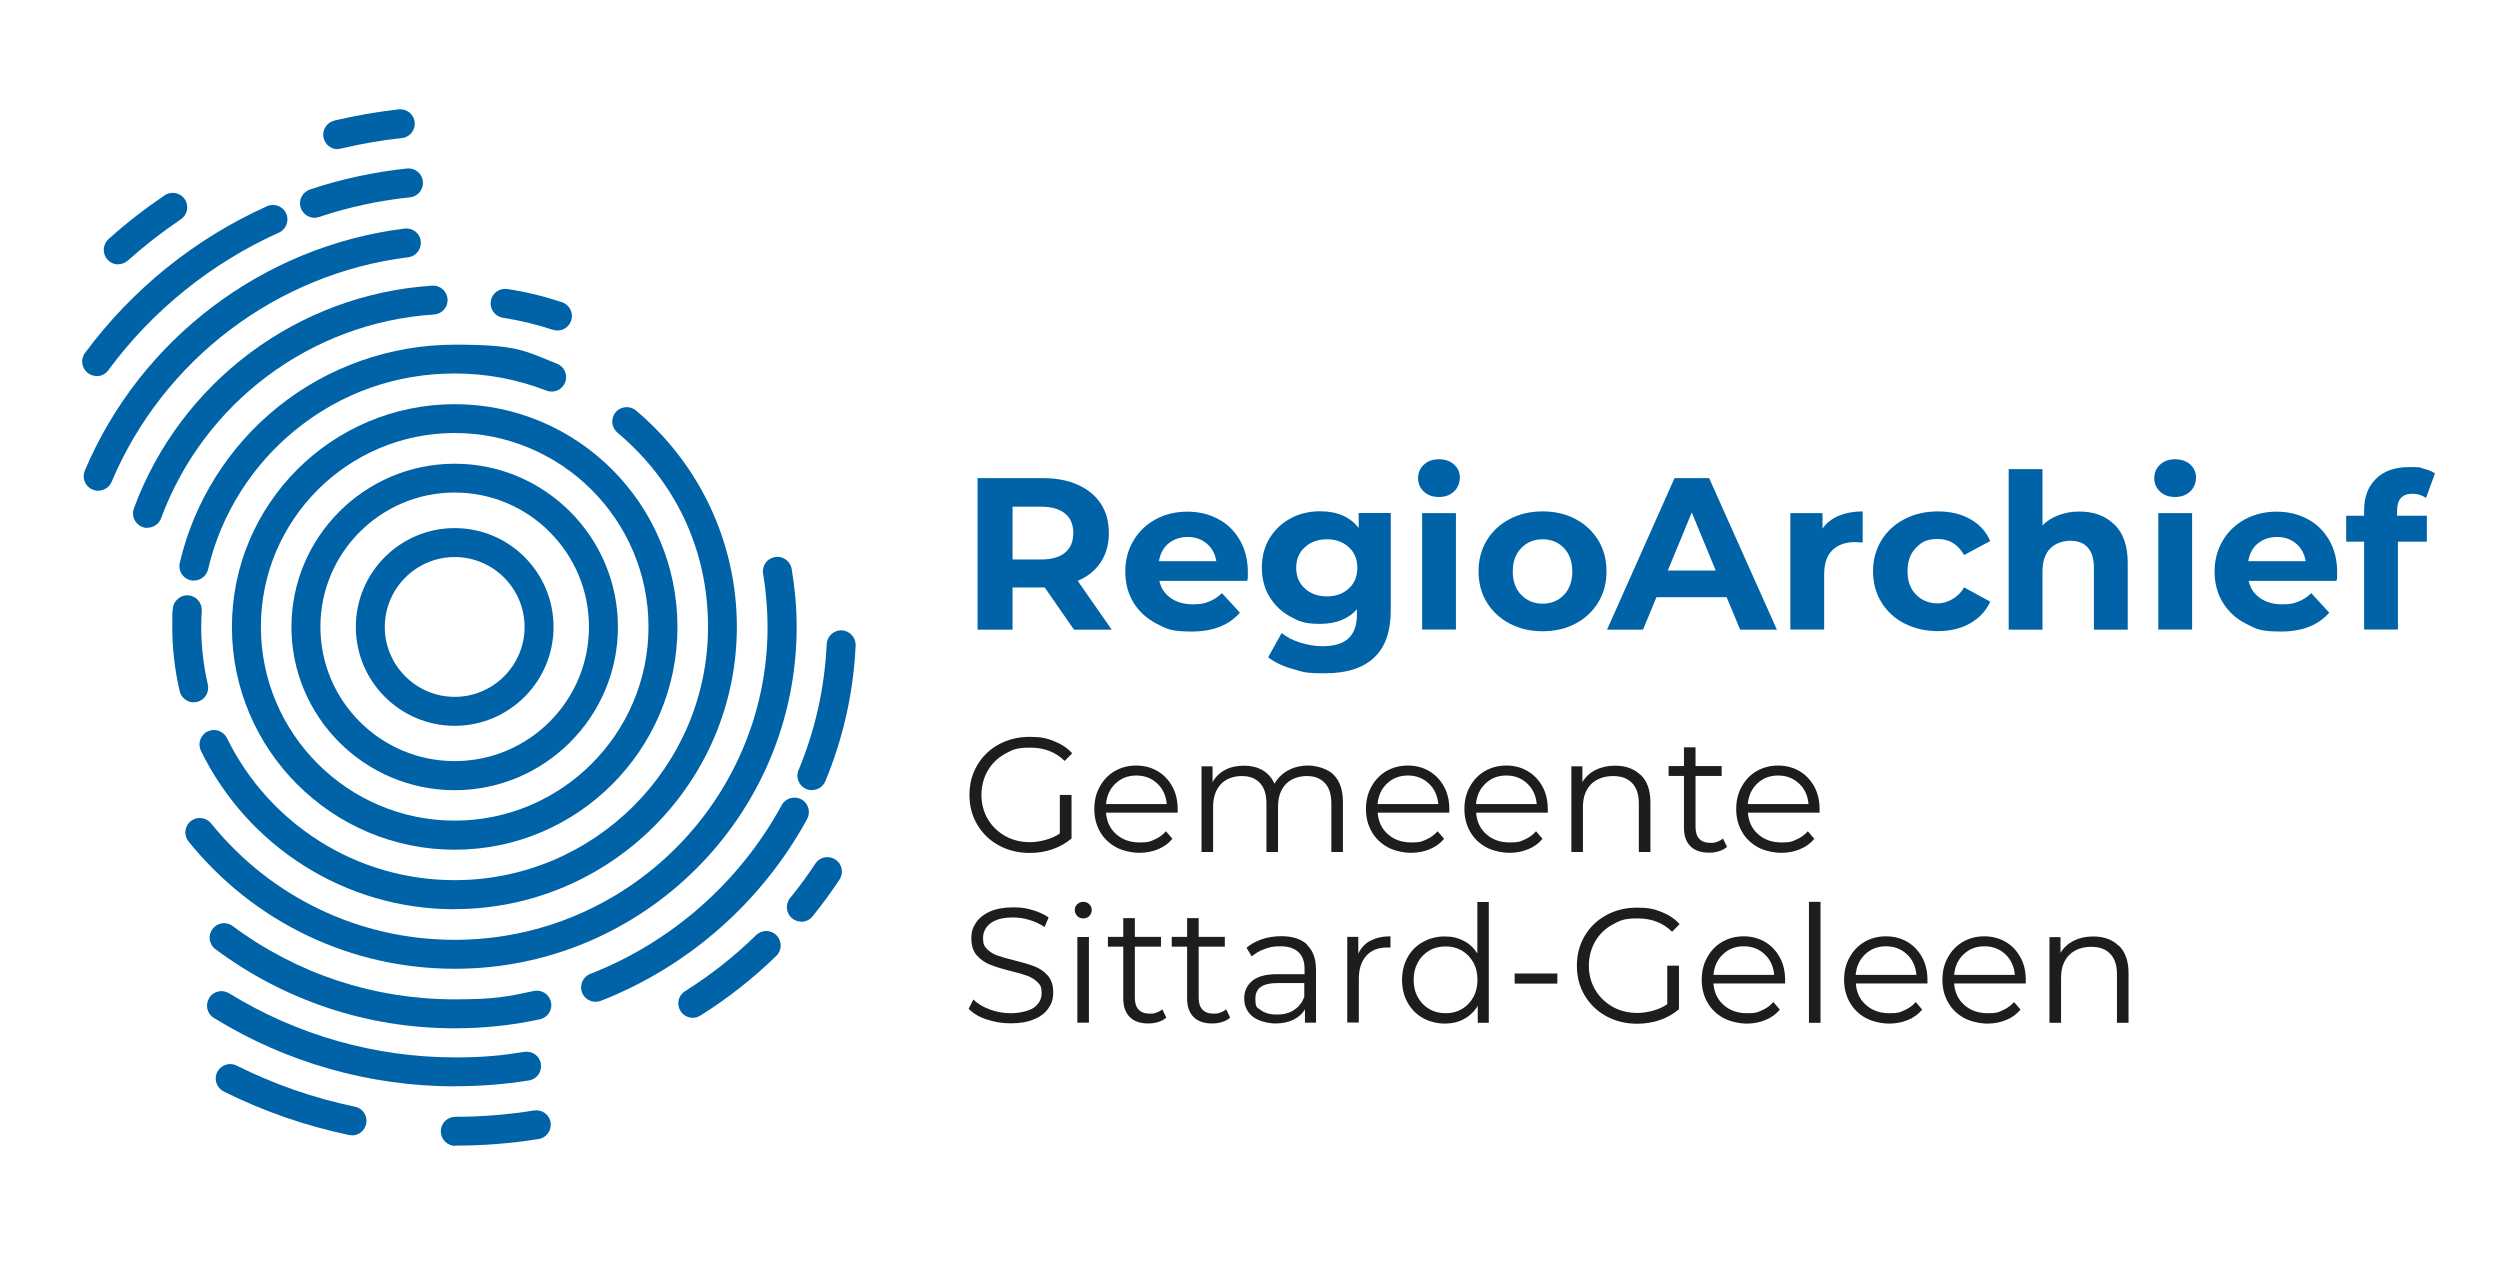 <?xml version="1.0" encoding="UTF-8"?>
<svg xmlns="http://www.w3.org/2000/svg" id="Laag_2" viewBox="0 0 1856.2 937.7">
  <defs>
    <style>
      .cls-1 {
        fill: none;
      }

      .cls-2 {
        fill: #1d1d1b;
      }

      .cls-3 {
        fill: #0062a7;
      }
    </style>
  </defs>
  <g id="Laag_1-2" data-name="Laag_1">
    <g>
      <rect class="cls-1" width="1856.2" height="937.7"></rect>
      <g>
        <g>
          <path class="cls-3" d="M87.8,196.3c-3,0-5.9-1.2-8-3.6-4-4.4-3.6-11.2.8-15.2,13.1-11.8,27.2-22.7,41.7-32.5,4.9-3.3,11.6-2,14.9,2.9,3.3,4.9,2,11.6-2.9,14.9-13.8,9.3-27,19.6-39.4,30.7-2.1,1.8-4.6,2.7-7.2,2.7l.1.1Z"></path>
          <path class="cls-3" d="M261.4,842.9c-.7,0-1.5,0-2.2-.2-32.3-6.7-63.6-17.6-93.1-32.3-5.3-2.7-7.5-9.1-4.8-14.4s9.1-7.5,14.4-4.8c27.9,13.9,57.4,24.2,87.9,30.5,5.8,1.2,9.5,6.9,8.3,12.7-1.1,5.1-5.5,8.6-10.5,8.6v-.1Z"></path>
          <path class="cls-3" d="M338.1,850.8c-5.9,0-10.8-4.8-10.8-10.8s4.8-10.8,10.8-10.8c19.6,0,39.3-1.6,58.4-4.7,5.9-.9,11.4,3,12.3,8.9s-3,11.4-8.9,12.3c-20.3,3.3-41.1,4.9-61.9,4.9l.1.2Z"></path>
          <path class="cls-3" d="M250.8,110.8c-4.9,0-9.3-3.3-10.5-8.3-1.4-5.8,2.2-11.6,8-13,15.7-3.7,31.8-6.5,47.8-8.3,5.9-.6,11.2,3.6,11.8,9.5.6,5.9-3.6,11.2-9.5,11.8-15.2,1.6-30.4,4.3-45.2,7.8-.8.2-1.7.3-2.5.3l.1.2Z"></path>
          <path class="cls-3" d="M233.5,161.7c-4.5,0-8.7-2.9-10.2-7.4-1.9-5.6,1.2-11.7,6.8-13.6,23.3-7.8,47.6-13,72.1-15.6,5.9-.6,11.2,3.7,11.8,9.6.6,5.9-3.7,11.2-9.6,11.8-23,2.4-45.7,7.3-67.5,14.6-1.1.4-2.3.6-3.4.6h0Z"></path>
          <path class="cls-3" d="M71.8,279.2c-2.2,0-4.5-.7-6.4-2.1-4.8-3.5-5.8-10.3-2.3-15,35-47.3,81.7-85,135.2-109,5.4-2.4,11.8,0,14.2,5.4s0,11.8-5.4,14.2c-50.1,22.5-94,57.8-126.7,102.2-2.1,2.9-5.4,4.4-8.7,4.4l.1-.1Z"></path>
          <path class="cls-3" d="M338.1,806.6c-63.5,0-125.5-17.6-179.3-50.8-5.1-3.1-6.6-9.7-3.5-14.8s9.7-6.6,14.8-3.5c50.4,31.1,108.5,47.6,168,47.6,21.05,0,34.4-1.4,51.2-4.1,5.9-.9,11.4,3,12.3,8.9s-3,11.4-8.9,12.3c-17.9,2.9-36.3,4.3-54.6,4.3v.1Z"></path>
          <path class="cls-3" d="M514.4,755.7c-3.6,0-7.1-1.8-9.1-5-3.2-5-1.7-11.7,3.4-14.8,18.9-11.9,36.7-25.9,52.7-41.6,4.3-4.1,11.1-4.1,15.2.2,4.1,4.3,4.1,11.1-.2,15.2-17.1,16.7-36.1,31.6-56.3,44.3-1.8,1.1-3.8,1.7-5.7,1.7h0Z"></path>
          <path class="cls-3" d="M595,684.3c-2.4,0-4.8-.8-6.8-2.4-4.6-3.7-5.3-10.5-1.6-15.1,6.7-8.2,13-16.8,18.8-25.6,3.3-5,9.9-6.3,14.9-3s6.3,9.9,3,14.9c-6.2,9.4-12.9,18.5-20,27.3-2.1,2.6-5.2,4-8.3,4v-.1Z"></path>
          <path class="cls-3" d="M337.6,763.5c-64.5,0-125.9-20.3-177.6-58.7-4.8-3.5-5.8-10.3-2.2-15,3.5-4.8,10.3-5.8,15-2.2,47.9,35.6,104.9,54.4,164.8,54.4,30.51,0,39.5-2.1,58.7-6.2,5.8-1.3,11.5,2.4,12.8,8.2s-2.4,11.5-8.2,12.8c-20.6,4.5-41.9,6.7-63.2,6.7h-.1Z"></path>
          <path class="cls-3" d="M442.2,743.8c-4.3,0-8.4-2.6-10-6.8-2.2-5.5.6-11.8,6.1-13.9,60.5-23.7,110.9-68.1,142.1-125.3,2.8-5.2,9.4-7.1,14.6-4.3,5.2,2.8,7.1,9.4,4.3,14.6-33.6,61.5-88,109.5-153.2,135-1.3.5-2.6.7-3.9.7h0Z"></path>
          <path class="cls-3" d="M602.8,586.7c-1.4,0-2.8-.3-4.1-.8-5.5-2.3-8.1-8.6-5.8-14.1,12.4-29.7,19.4-61.2,20.9-93.5.3-5.9,5.3-10.5,11.2-10.3,5.9.3,10.5,5.3,10.3,11.2-1.6,34.9-9.2,68.8-22.5,100.8-1.7,4.1-5.7,6.6-9.9,6.6l-.1.1Z"></path>
          <path class="cls-3" d="M72.9,364.4c-1.4,0-2.8-.3-4.2-.9-5.5-2.3-8-8.6-5.7-14.1,41.3-97.8,132.3-166.6,237.4-179.7,5.9-.7,11.3,3.4,12,9.3.7,5.9-3.4,11.3-9.3,12-97.5,12.1-181.9,76-220.2,166.7-1.7,4.1-5.7,6.6-9.9,6.6l-.1.1Z"></path>
          <path class="cls-3" d="M109.5,392c-1.2,0-2.5-.2-3.7-.7-5.6-2.1-8.4-8.2-6.4-13.8,34.7-94,121.6-158.9,221.5-165.4,5.9-.4,11,4.1,11.4,10s-4.1,11-10,11.4c-91.4,5.9-170.9,65.4-202.7,151.3-1.6,4.3-5.7,7-10.1,7v.2Z"></path>
          <path class="cls-3" d="M337.6,719.3c-77.1,0-149.1-34.4-197.6-94.5-3.7-4.6-3-11.4,1.6-15.1s11.4-3,15.1,1.6c44.4,55,110.3,86.5,180.9,86.5,128.1,0,232.3-104.2,232.3-232.3,0-11.93-1.1-26.6-3.3-39.5-1-5.9,2.9-11.4,8.8-12.4,5.9-1,11.4,2.9,12.4,8.8,2.4,14.2,3.7,28.7,3.7,43.1,0,140-113.9,253.8-253.8,253.8h-.1Z"></path>
          <path class="cls-3" d="M414,245.4c-1.1,0-2.3-.2-3.4-.5-12.1-4-24.6-7-37.2-9-5.9-.9-9.9-6.4-9-12.3.9-5.9,6.4-9.9,12.3-9,13.8,2.1,27.4,5.4,40.6,9.8,5.6,1.9,8.7,8,6.8,13.6-1.5,4.5-5.7,7.4-10.2,7.4h.1Z"></path>
          <path class="cls-3" d="M143.9,521.5c-4.9,0-9.3-3.4-10.5-8.3-3.6-15.6-5.5-31.6-5.5-47.8s.1-8.9.4-13.3c.4-5.9,5.5-10.4,11.4-10.1,5.9.4,10.4,5.5,10.1,11.4-.2,3.9-.4,8-.4,11.9,0,14.5,1.7,28.9,4.9,42.9,1.3,5.8-2.2,11.6-8,12.9-.8.2-1.6.3-2.5.3l.1.1Z"></path>
          <path class="cls-3" d="M337.6,675.1c-40,0-78.9-11.3-112.5-32.7-32.7-20.8-58.9-50.2-75.9-84.9-2.6-5.3-.4-11.8,4.9-14.4,5.3-2.6,11.8-.4,14.4,4.9,15.3,31.2,38.8,57.5,68.2,76.2,30.1,19.2,65,29.3,100.9,29.3,103.7,0,188.1-84.4,188.1-188.1,0-57.7-24.5-108.3-67.3-144.2-4.5-3.8-5.1-10.6-1.3-15.1,3.8-4.5,10.6-5.1,15.1-1.3,47.6,40,74.9,98.5,74.9,160.6,0,115.6-94,209.6-209.6,209.6l.1.1Z"></path>
          <path class="cls-3" d="M143.9,431.1c-.8,0-1.6,0-2.4-.3-5.8-1.3-9.4-7.1-8-12.9,10.5-45.4,36.4-86.5,72.9-115.8,37-29.8,83.7-46.2,131.3-46.2s51.6,4.7,75.8,14.1c5.5,2.1,8.3,8.4,6.1,13.9-2.1,5.5-8.4,8.3-13.9,6.1-21.7-8.4-44.5-12.7-68-12.7-43.4,0-84.1,14.3-117.8,41.5-32.7,26.3-56,63.3-65.4,103.9-1.2,5-5.6,8.3-10.5,8.3l-.1.1Z"></path>
          <path class="cls-3" d="M337.6,630.9c-91.2,0-165.4-74.2-165.4-165.4s74.2-165.4,165.4-165.4,165.4,74.2,165.4,165.4-74.2,165.4-165.4,165.4ZM337.6,321.5c-79.4,0-143.9,64.6-143.9,143.9s64.6,143.9,143.9,143.9,143.9-64.6,143.9-143.9-64.6-143.9-143.9-143.9Z"></path>
          <path class="cls-3" d="M337.6,586.7c-66.9,0-121.2-54.4-121.2-121.2s54.4-121.2,121.2-121.2,121.2,54.4,121.2,121.2-54.4,121.2-121.2,121.2h0ZM337.6,365.7c-55,0-99.7,44.7-99.7,99.7s44.7,99.7,99.7,99.7,99.7-44.7,99.7-99.7-44.7-99.7-99.7-99.7h0Z"></path>
          <path class="cls-3" d="M337.6,538.9c-40.5,0-73.4-32.9-73.4-73.4s32.9-73.4,73.4-73.4,73.4,32.9,73.4,73.4-32.9,73.4-73.4,73.4ZM337.6,413.6c-28.6,0-51.9,23.3-51.9,51.9s23.3,51.9,51.9,51.9,51.9-23.3,51.9-51.9-23.3-51.9-51.9-51.9h0Z"></path>
        </g>
        <path class="cls-3" d="M797.4,467.5l-21.7-31.3h-23.9v31.3h-26v-112.5h48.7c10,0,18.6,1.7,25.9,5,7.3,3.3,13,8,17,14.1s5.9,13.3,5.9,21.7-2,15.6-6,21.6c-4,6.1-9.7,10.7-17.1,13.9l25.2,36.2h-28ZM790.8,381.3c-4.1-3.4-10-5.1-17.8-5.1h-21.2v39.2h21.2c7.8,0,13.8-1.7,17.8-5.1,4.1-3.4,6.1-8.2,6.1-14.5s-2-11.2-6.1-14.5Z"></path>
        <path class="cls-3" d="M926.2,431.3h-65.4c1.2,5.4,4,9.6,8.4,12.7s9.9,4.7,16.4,4.7,8.5-.7,12-2,6.7-3.5,9.7-6.3l13.3,14.5c-8.1,9.3-20,14-35.7,14s-18.4-1.9-25.9-5.7c-7.5-3.8-13.3-9.1-17.4-15.8-4.1-6.7-6.1-14.4-6.1-23s2-16.1,6-22.9,9.5-12.1,16.5-15.9,14.9-5.7,23.5-5.7,16.1,1.8,23,5.5c6.9,3.6,12.2,8.9,16.1,15.7,3.9,6.8,5.9,14.7,5.9,23.7s-.2,2.6-.5,6.7l.2-.2ZM867.6,403.5c-3.9,3.2-6.2,7.6-7.1,13.2h42.6c-.9-5.5-3.2-9.8-7.1-13.1-3.9-3.3-8.6-4.9-14.1-4.9s-10.4,1.6-14.3,4.8h0Z"></path>
        <path class="cls-3" d="M1032.6,381v72c0,15.9-4.1,27.6-12.4,35.3-8.2,7.7-20.3,11.6-36.2,11.6s-16.3-1-23.8-3.1c-7.5-2-13.7-5-18.6-8.8l10-18c3.6,3,8.2,5.4,13.8,7.1,5.6,1.8,11.1,2.7,16.7,2.7,8.7,0,15.1-2,19.2-5.9,4.1-3.9,6.2-9.8,6.2-17.8v-3.7c-6.5,7.2-15.6,10.8-27.3,10.8s-15.2-1.7-21.8-5.2-11.8-8.4-15.7-14.7c-3.9-6.3-5.8-13.6-5.8-21.9s1.9-15.5,5.8-21.9c3.9-6.3,9.1-11.2,15.7-14.7,6.6-3.5,13.8-5.2,21.8-5.2,12.5,0,22.1,4.1,28.6,12.4v-11.1h23.8v.1ZM1001.5,436.9c4.2-3.9,6.3-9,6.3-15.3s-2.1-11.4-6.3-15.3-9.7-5.9-16.3-5.9-12.1,2-16.4,5.9c-4.3,3.9-6.4,9-6.4,15.3s2.1,11.4,6.4,15.3c4.3,3.9,9.7,5.9,16.4,5.9s12.1-2,16.3-5.9Z"></path>
        <path class="cls-3" d="M1057.2,365c-2.9-2.7-4.3-6-4.3-10s1.4-7.3,4.3-10c2.9-2.7,6.6-4,11.2-4s8.4,1.3,11.2,3.9c2.9,2.6,4.3,5.8,4.3,9.6s-1.4,7.6-4.3,10.4c-2.9,2.7-6.6,4.1-11.2,4.1s-8.4-1.3-11.2-4ZM1055.9,381h25.1v86.4h-25.1v-86.4Z"></path>
        <path class="cls-3" d="M1120.9,463c-7.2-3.8-12.9-9.1-17-15.8-4.1-6.7-6.1-14.4-6.1-23s2-16.2,6.1-23c4.1-6.7,9.7-12,17-15.8,7.2-3.8,15.4-5.7,24.5-5.7s17.2,1.9,24.4,5.7c7.2,3.8,12.8,9.1,16.9,15.8,4.1,6.7,6.1,14.4,6.1,23s-2,16.2-6.1,23c-4.1,6.7-9.7,12-16.9,15.8-7.2,3.8-15.3,5.7-24.4,5.7s-17.3-1.9-24.5-5.7ZM1161.2,441.7c4.1-4.3,6.2-10.1,6.2-17.4s-2.1-13.1-6.2-17.4c-4.1-4.3-9.4-6.5-15.8-6.5s-11.7,2.2-15.9,6.5c-4.2,4.3-6.3,10.1-6.3,17.4s2.1,13.1,6.3,17.4c4.2,4.3,9.5,6.5,15.9,6.5s11.7-2.2,15.8-6.5Z"></path>
        <path class="cls-3" d="M1282.1,443.4h-52.2l-10,24.1h-26.7l50.1-112.5h25.7l50.3,112.5h-27.3l-10-24.1h.1ZM1273.9,423.6l-17.8-43.1-17.8,43.1h35.7-.1Z"></path>
        <path class="cls-3" d="M1365.4,382.9c5.1-2.1,11-3.2,17.6-3.2v23.1c-2.8-.2-4.7-.3-5.6-.3-7.2,0-12.8,2-16.9,6s-6.1,10-6.1,18.1v40.8h-25.1v-86.4h23.9v11.4c3-4.2,7-7.3,12.1-9.5h.1Z"></path>
        <path class="cls-3" d="M1414.1,463c-7.3-3.8-13.1-9.1-17.2-15.8-4.1-6.7-6.2-14.4-6.2-23s2.1-16.2,6.2-23c4.1-6.7,9.9-12,17.2-15.8,7.3-3.8,15.6-5.7,24.8-5.7s17.1,1.9,23.9,5.7c6.8,3.8,11.8,9.2,14.9,16.3l-19.4,10.4c-4.5-7.9-11-11.9-19.4-11.9s-11.9,2.1-16.2,6.4-6.4,10.1-6.4,17.5,2.1,13.2,6.4,17.5c4.3,4.3,9.7,6.4,16.2,6.4s15-4,19.4-11.9l19.4,10.6c-3.1,6.9-8.1,12.2-14.9,16.1-6.8,3.9-14.8,5.8-23.9,5.8s-17.5-1.9-24.8-5.7v.1Z"></path>
        <path class="cls-3" d="M1569.9,389.4c6.6,6.4,9.9,16,9.9,28.6v49.5h-25.1v-45.6c0-6.9-1.5-12-4.5-15.3-3-3.4-7.3-5.1-13-5.1s-11.4,2-15.1,5.9c-3.8,3.9-5.6,9.7-5.6,17.4v42.7h-25.1v-119.2h25.1v41.8c3.3-3.3,7.3-5.9,12-7.6,4.7-1.8,9.9-2.7,15.4-2.7,10.7,0,19.4,3.2,25.9,9.6h.1Z"></path>
        <path class="cls-3" d="M1603.8,365c-2.9-2.7-4.3-6-4.3-10s1.4-7.3,4.3-10c2.9-2.7,6.6-4,11.2-4s8.4,1.3,11.2,3.9c2.9,2.6,4.3,5.8,4.3,9.6s-1.4,7.6-4.3,10.4c-2.9,2.7-6.6,4.1-11.2,4.1s-8.4-1.3-11.2-4ZM1602.5,381h25.1v86.4h-25.1v-86.4Z"></path>
        <path class="cls-3" d="M1735,431.3h-65.4c1.2,5.4,4,9.6,8.4,12.7s9.9,4.7,16.4,4.7,8.5-.7,12-2,6.7-3.5,9.7-6.3l13.3,14.5c-8.1,9.3-20,14-35.7,14s-18.4-1.9-25.9-5.7c-7.5-3.8-13.3-9.1-17.4-15.8-4.1-6.7-6.1-14.4-6.1-23s2-16.1,6-22.9,9.5-12.1,16.5-15.9,14.9-5.7,23.5-5.7,16.1,1.8,23,5.5c6.9,3.6,12.2,8.9,16.1,15.7,3.9,6.8,5.9,14.7,5.9,23.7s-.2,2.6-.5,6.7l.2-.2ZM1676.4,403.5c-3.9,3.2-6.2,7.6-7.1,13.2h42.6c-.9-5.5-3.2-9.8-7.1-13.1-3.9-3.3-8.6-4.9-14.1-4.9s-10.4,1.6-14.3,4.8Z"></path>
        <path class="cls-3" d="M1779.7,382.9h22.2v19.3h-21.5v65.2h-25.1v-65.2h-13.3v-19.3h13.3v-3.9c0-9.9,2.9-17.7,8.8-23.5,5.8-5.8,14.1-8.7,24.7-8.7s7.3.4,10.7,1.2c3.4.8,6.2,2,8.4,3.5l-6.6,18.2c-2.9-2-6.3-3.1-10.1-3.1-7.6,0-11.4,4.2-11.4,12.5v3.7l-.1.1Z"></path>
        <path class="cls-2" d="M787,590.2h8.6v32.3c-4,3.5-8.6,6.1-14,8s-11.1,2.8-17.1,2.8c-8.5,0-16.1-1.9-22.9-5.6-6.8-3.7-12.1-8.9-16-15.4-3.9-6.6-5.8-13.9-5.8-22.1s1.9-15.5,5.8-22.1c3.9-6.6,9.2-11.7,16-15.4s14.4-5.6,23-5.6,12.4,1,17.8,3.1c5.4,2.1,10,5.1,13.7,9.1l-5.6,5.7c-6.7-6.6-15.2-9.9-25.5-9.9s-13,1.5-18.6,4.5c-5.5,3-9.9,7.2-13,12.6-3.1,5.4-4.7,11.4-4.7,18s1.6,12.6,4.7,17.9c3.1,5.3,7.5,9.5,12.9,12.6,5.5,3.1,11.7,4.6,18.5,4.6s16.1-2.2,22.1-6.5v-28.6h.1Z"></path>
        <path class="cls-2" d="M874.4,603.4h-53.2c.5,6.6,3,12,7.6,16,4.6,4.1,10.4,6.1,17.4,6.1s7.6-.7,10.9-2.1c3.3-1.4,6.2-3.5,8.6-6.2l4.8,5.6c-2.8,3.4-6.4,6-10.6,7.7-4.2,1.8-8.9,2.7-14,2.7s-12.3-1.4-17.4-4.2c-5-2.8-9-6.6-11.8-11.6-2.8-4.9-4.2-10.5-4.2-16.7s1.3-11.8,4.1-16.7c2.7-4.9,6.4-8.8,11.1-11.5,4.7-2.7,10-4.1,15.9-4.1s11.2,1.4,15.8,4.1c4.7,2.7,8.3,6.6,11,11.4,2.7,4.9,4,10.5,4,16.8v2.7h0ZM828.3,581.7c-4.2,3.9-6.5,9-7.1,15.3h45.1c-.6-6.3-2.9-11.4-7.1-15.3-4.2-3.9-9.3-5.9-15.5-5.9s-11.3,2-15.4,5.9Z"></path>
        <path class="cls-2" d="M990.3,575.4c4.6,4.6,6.8,11.4,6.8,20.3v36.9h-8.6v-36.1c0-6.6-1.6-11.7-4.8-15.1-3.2-3.5-7.7-5.2-13.5-5.2s-11.8,2-15.6,6.1-5.7,9.7-5.7,16.9v33.4h-8.6v-36.1c0-6.6-1.6-11.7-4.8-15.1-3.2-3.5-7.7-5.2-13.6-5.2s-11.7,2-15.5,6.1-5.7,9.7-5.7,16.9v33.4h-8.6v-63.6h8.2v11.6c2.3-3.9,5.4-6.9,9.4-9s8.7-3.1,13.9-3.1,9.9,1.1,13.9,3.4c3.9,2.3,6.8,5.6,8.8,10,2.3-4.2,5.7-7.5,10.1-9.9,4.4-2.4,9.4-3.6,15.1-3.6s14.3,2.3,18.8,6.9v.1Z"></path>
        <path class="cls-2" d="M1076.1,603.4h-53.2c.5,6.6,3,12,7.6,16,4.6,4.1,10.4,6.1,17.4,6.1s7.6-.7,10.9-2.1c3.3-1.4,6.2-3.5,8.6-6.2l4.8,5.6c-2.8,3.4-6.4,6-10.6,7.7-4.2,1.8-8.9,2.7-14,2.7s-12.3-1.4-17.4-4.2c-5-2.8-9-6.6-11.8-11.6-2.8-4.9-4.2-10.5-4.2-16.7s1.3-11.8,4.1-16.7c2.7-4.9,6.4-8.8,11.1-11.5,4.7-2.7,10-4.1,15.9-4.1s11.2,1.4,15.8,4.1c4.7,2.7,8.3,6.6,11,11.4,2.7,4.9,4,10.5,4,16.8v2.7h0ZM1029.9,581.7c-4.2,3.9-6.5,9-7.1,15.3h45.1c-.6-6.3-2.9-11.4-7.1-15.3-4.2-3.9-9.3-5.9-15.5-5.9s-11.3,2-15.4,5.9Z"></path>
        <path class="cls-2" d="M1149.2,603.4h-53.2c.5,6.6,3,12,7.6,16,4.6,4.1,10.4,6.1,17.4,6.1s7.6-.7,10.9-2.1c3.3-1.4,6.2-3.5,8.6-6.2l4.8,5.6c-2.8,3.4-6.4,6-10.6,7.7-4.2,1.8-8.9,2.7-14,2.7s-12.3-1.4-17.4-4.2c-5-2.8-9-6.6-11.8-11.6-2.8-4.9-4.2-10.5-4.2-16.7s1.3-11.8,4.1-16.7c2.7-4.9,6.4-8.8,11.1-11.5,4.7-2.7,10-4.1,15.9-4.1s11.2,1.4,15.8,4.1c4.7,2.7,8.3,6.6,11,11.4,2.7,4.9,4,10.5,4,16.8v2.7h0ZM1103,581.7c-4.2,3.9-6.5,9-7.1,15.3h45.1c-.6-6.3-2.9-11.4-7.1-15.3-4.2-3.9-9.3-5.9-15.5-5.9s-11.3,2-15.4,5.9Z"></path>
        <path class="cls-2" d="M1218.3,575.4c4.7,4.6,7.1,11.4,7.1,20.3v36.9h-8.6v-36.1c0-6.6-1.7-11.7-5-15.1-3.3-3.5-8-5.2-14.2-5.2s-12.3,2-16.3,6.1-6,9.7-6,16.9v33.4h-8.6v-63.6h8.2v11.7c2.3-3.9,5.6-6.9,9.7-9,4.2-2.1,9-3.2,14.5-3.2,8,0,14.3,2.3,19.1,7l.1-.1Z"></path>
        <path class="cls-2" d="M1282.3,628.7c-1.6,1.5-3.6,2.6-6,3.3-2.4.8-4.9,1.1-7.4,1.1-6,0-10.6-1.6-13.8-4.8-3.2-3.2-4.8-7.8-4.8-13.7v-38.5h-11.4v-7.3h11.4v-13.9h8.6v13.9h19.4v7.3h-19.4v38c0,3.8.9,6.7,2.8,8.7,1.9,2,4.6,3,8.2,3s3.5-.3,5.1-.8c1.7-.6,3.1-1.4,4.3-2.4l3,6.2v-.1Z"></path>
        <path class="cls-2" d="M1351,603.4h-53.2c.5,6.6,3,12,7.6,16,4.6,4.1,10.4,6.1,17.4,6.1s7.6-.7,10.9-2.1c3.3-1.4,6.2-3.5,8.6-6.2l4.8,5.6c-2.8,3.4-6.4,6-10.6,7.7-4.2,1.8-8.9,2.7-14,2.7s-12.3-1.4-17.4-4.2c-5-2.8-9-6.6-11.8-11.6-2.8-4.9-4.2-10.5-4.2-16.7s1.3-11.8,4.1-16.7c2.7-4.9,6.4-8.8,11.1-11.5,4.7-2.7,10-4.1,15.9-4.1s11.2,1.4,15.8,4.1c4.7,2.7,8.3,6.6,11,11.4,2.7,4.9,4,10.5,4,16.8v2.7h0ZM1304.8,581.7c-4.2,3.9-6.5,9-7.1,15.3h45.1c-.6-6.3-2.9-11.4-7.1-15.3-4.2-3.9-9.3-5.9-15.5-5.9s-11.3,2-15.4,5.9Z"></path>
        <path class="cls-2" d="M732.6,757c-5.8-2-10.2-4.7-13.4-8l3.5-6.9c3.1,3.1,7.1,5.5,12.2,7.4,5.1,1.9,10.3,2.8,15.7,2.8s13.3-1.4,17.1-4.2,5.7-6.4,5.7-10.8-1-6.1-3.1-8.1-4.6-3.6-7.6-4.7c-3-1.1-7.1-2.3-12.5-3.6-6.4-1.6-11.5-3.2-15.2-4.7-3.8-1.5-7-3.8-9.7-6.8-2.7-3.1-4.1-7.2-4.1-12.5s1.1-8.2,3.4-11.7c2.3-3.5,5.7-6.3,10.4-8.4,4.7-2.1,10.5-3.1,17.4-3.1s9.6.7,14.2,2c4.6,1.3,8.7,3.2,12,5.5l-3,7.1c-3.5-2.3-7.3-4.1-11.4-5.3-4-1.2-8-1.8-11.9-1.8-7.4,0-13,1.4-16.8,4.3-3.8,2.9-5.6,6.6-5.6,11.1s1,6.1,3.1,8.2c2.1,2.1,4.6,3.6,7.7,4.7,3.1,1.1,7.3,2.3,12.5,3.6,6.2,1.5,11.2,3,15.1,4.5,3.8,1.5,7.1,3.8,9.7,6.8s4,7.1,4,12.3-1.1,8.2-3.4,11.7c-2.3,3.5-5.8,6.3-10.6,8.3-4.8,2.1-10.6,3.1-17.5,3.1s-12.3-1-18.1-3l.2.2Z"></path>
        <path class="cls-2" d="M799.8,680c-1.2-1.2-1.8-2.7-1.8-4.4s.6-3,1.8-4.2,2.7-1.8,4.5-1.8,3.3.6,4.5,1.8,1.8,2.6,1.8,4.2-.6,3.3-1.8,4.5-2.7,1.8-4.5,1.8-3.3-.6-4.5-1.8v-.1ZM799.9,695.7h8.6v63.6h-8.6v-63.6Z"></path>
        <path class="cls-2" d="M866,755.5c-1.6,1.5-3.6,2.6-6,3.3-2.4.8-4.9,1.1-7.4,1.1-6,0-10.6-1.6-13.8-4.8s-4.8-7.8-4.8-13.7v-38.5h-11.4v-7.3h11.4v-13.9h8.6v13.9h19.4v7.3h-19.4v38c0,3.8.9,6.7,2.8,8.7,1.9,2,4.6,3,8.2,3s3.5-.3,5.1-.8c1.7-.6,3.1-1.4,4.3-2.4l3,6.2v-.1Z"></path>
        <path class="cls-2" d="M913.4,755.5c-1.6,1.5-3.6,2.6-6,3.3-2.4.8-4.9,1.1-7.4,1.1-6,0-10.6-1.6-13.8-4.8s-4.8-7.8-4.8-13.7v-38.5h-11.4v-7.3h11.4v-13.9h8.6v13.9h19.4v7.3h-19.4v38c0,3.8.9,6.7,2.8,8.7,1.9,2,4.6,3,8.2,3s3.5-.3,5.1-.8c1.7-.6,3.1-1.4,4.3-2.4l3,6.2v-.1Z"></path>
        <path class="cls-2" d="M970.4,701.5c4.4,4.2,6.7,10.3,6.7,18.4v39.4h-8.2v-9.9c-1.9,3.3-4.8,5.9-8.5,7.7-3.8,1.9-8.2,2.8-13.4,2.8s-12.7-1.7-16.9-5.1c-4.2-3.4-6.3-7.9-6.3-13.4s2-9.8,5.9-13.1,10.1-5,18.7-5h20.2v-3.9c0-5.5-1.5-9.7-4.6-12.5-3.1-2.9-7.5-4.3-13.4-4.3s-7.9.7-11.6,2c-3.7,1.3-6.9,3.2-9.6,5.5l-3.9-6.4c3.2-2.7,7.1-4.9,11.6-6.4s9.3-2.2,14.3-2.2c8.3,0,14.7,2.1,19.1,6.2l-.1.2ZM960.7,749.9c3.5-2.2,6-5.4,7.7-9.6v-10.4h-20c-10.9,0-16.3,3.8-16.3,11.4s1.4,6.6,4.2,8.8c2.8,2.1,6.8,3.2,11.9,3.2s9-1.1,12.5-3.3v-.1Z"></path>
        <path class="cls-2" d="M1017.6,698.5c4-2.2,8.9-3.3,14.8-3.3v8.3h-2.1c-6.7-.1-11.9,1.9-15.7,6-3.8,4.1-5.7,9.9-5.7,17.3v32.4h-8.6v-63.6h8.2v12.5c2-4.3,5-7.5,9-9.7l.1.1Z"></path>
        <path class="cls-2" d="M1105.4,669.6v89.8h-8.2v-12.6c-2.6,4.3-6,7.5-10.2,9.8-4.2,2.3-9,3.4-14.3,3.4s-11.4-1.4-16.2-4.1c-4.8-2.7-8.6-6.6-11.4-11.5-2.7-4.9-4.1-10.5-4.1-16.8s1.4-11.9,4.1-16.8c2.7-4.9,6.5-8.7,11.4-11.4,4.8-2.7,10.2-4.1,16.2-4.1s9.8,1.1,14,3.2c4.2,2.1,7.6,5.3,10.2,9.4v-38.2h8.6l-.1-.1ZM1085.4,749.2c3.6-2.1,6.4-5,8.5-8.8,2.1-3.8,3.1-8.1,3.1-12.9s-1-9.2-3.1-12.9c-2.1-3.8-4.9-6.7-8.5-8.8-3.6-2.1-7.6-3.1-12-3.1s-8.6,1-12.2,3.1-6.4,5-8.5,8.8-3.1,8.1-3.1,12.9,1,9.2,3.1,12.9c2.1,3.8,4.9,6.7,8.5,8.8s7.6,3.1,12.2,3.1,8.4-1,12-3.1Z"></path>
        <path class="cls-2" d="M1124.6,722.8h31.7v7.5h-31.7v-7.5Z"></path>
        <path class="cls-2" d="M1238,717h8.6v32.3c-4,3.5-8.6,6.1-14,8s-11.1,2.8-17.1,2.8c-8.5,0-16.1-1.9-22.9-5.6-6.8-3.7-12.1-8.9-16-15.4-3.9-6.6-5.8-13.9-5.8-22.1s1.9-15.5,5.8-22.1c3.9-6.6,9.2-11.7,16-15.4,6.8-3.7,14.4-5.6,23-5.6s12.4,1,17.8,3.1c5.4,2.1,10,5.1,13.7,9.1l-5.6,5.7c-6.7-6.6-15.2-9.9-25.5-9.9s-13,1.5-18.6,4.5c-5.5,3-9.9,7.2-13,12.6-3.1,5.4-4.7,11.4-4.7,18s1.6,12.6,4.7,17.9c3.1,5.3,7.5,9.5,12.9,12.6,5.5,3.1,11.7,4.6,18.5,4.6s16.1-2.2,22.1-6.5v-28.6h.1Z"></path>
        <path class="cls-2" d="M1325.4,730.2h-53.2c.5,6.6,3,12,7.6,16,4.6,4.1,10.4,6.1,17.4,6.1s7.6-.7,10.9-2.1c3.3-1.4,6.2-3.5,8.6-6.2l4.8,5.6c-2.8,3.4-6.4,6-10.6,7.7-4.2,1.8-8.9,2.7-14,2.7s-12.3-1.4-17.4-4.2c-5-2.8-9-6.6-11.8-11.6-2.8-4.9-4.2-10.5-4.2-16.7s1.3-11.8,4.1-16.7c2.7-4.9,6.4-8.8,11.1-11.5,4.7-2.7,10-4.1,15.9-4.1s11.2,1.4,15.8,4.1c4.7,2.7,8.3,6.6,11,11.4,2.7,4.9,4,10.5,4,16.8v2.7h0ZM1279.3,708.5c-4.2,3.9-6.5,9-7.1,15.3h45.1c-.6-6.3-2.9-11.4-7.1-15.3-4.2-3.9-9.3-5.9-15.5-5.9s-11.3,2-15.4,5.9Z"></path>
        <path class="cls-2" d="M1343.1,669.6h8.6v89.8h-8.6v-89.8Z"></path>
        <path class="cls-2" d="M1431.1,730.2h-53.2c.5,6.6,3,12,7.6,16,4.6,4.1,10.4,6.1,17.4,6.1s7.6-.7,10.9-2.1c3.3-1.4,6.2-3.5,8.6-6.2l4.8,5.6c-2.8,3.4-6.4,6-10.6,7.7-4.2,1.8-8.9,2.7-14,2.7s-12.3-1.4-17.4-4.2c-5-2.8-9-6.6-11.8-11.6-2.8-4.9-4.2-10.5-4.2-16.7s1.3-11.8,4.1-16.7c2.7-4.9,6.4-8.8,11.1-11.5,4.7-2.7,10-4.1,15.9-4.1s11.2,1.4,15.8,4.1c4.7,2.7,8.3,6.6,11,11.4,2.7,4.9,4,10.5,4,16.8v2.7h0ZM1384.9,708.5c-4.2,3.9-6.5,9-7.1,15.3h45.1c-.6-6.3-2.9-11.4-7.1-15.3-4.2-3.9-9.3-5.9-15.5-5.9s-11.3,2-15.4,5.9Z"></path>
        <path class="cls-2" d="M1504.1,730.2h-53.2c.5,6.6,3,12,7.6,16,4.6,4.1,10.4,6.1,17.4,6.1s7.6-.7,10.9-2.1c3.3-1.4,6.2-3.5,8.6-6.2l4.8,5.6c-2.8,3.4-6.4,6-10.6,7.7-4.2,1.8-8.9,2.7-14,2.7s-12.3-1.4-17.4-4.2c-5-2.8-9-6.6-11.8-11.6-2.8-4.9-4.2-10.5-4.2-16.7s1.3-11.8,4.1-16.7c2.7-4.9,6.4-8.8,11.1-11.5,4.7-2.7,10-4.1,15.9-4.1s11.2,1.4,15.8,4.1c4.7,2.7,8.3,6.6,11,11.4,2.7,4.9,4,10.5,4,16.8v2.7h0ZM1458,708.5c-4.2,3.9-6.5,9-7.1,15.3h45.1c-.6-6.3-2.9-11.4-7.1-15.3-4.2-3.9-9.3-5.9-15.5-5.9s-11.3,2-15.4,5.9Z"></path>
        <path class="cls-2" d="M1573.3,702.2c4.7,4.6,7.1,11.4,7.1,20.3v36.9h-8.6v-36.1c0-6.6-1.7-11.7-5-15.1-3.3-3.5-8-5.2-14.2-5.2s-12.3,2-16.3,6.1-6,9.7-6,16.9v33.4h-8.6v-63.6h8.2v11.7c2.3-3.9,5.6-6.9,9.7-9,4.2-2.1,9-3.2,14.5-3.2,8,0,14.3,2.3,19.1,7l.1-.1Z"></path>
      </g>
    </g>
  </g>
</svg>
